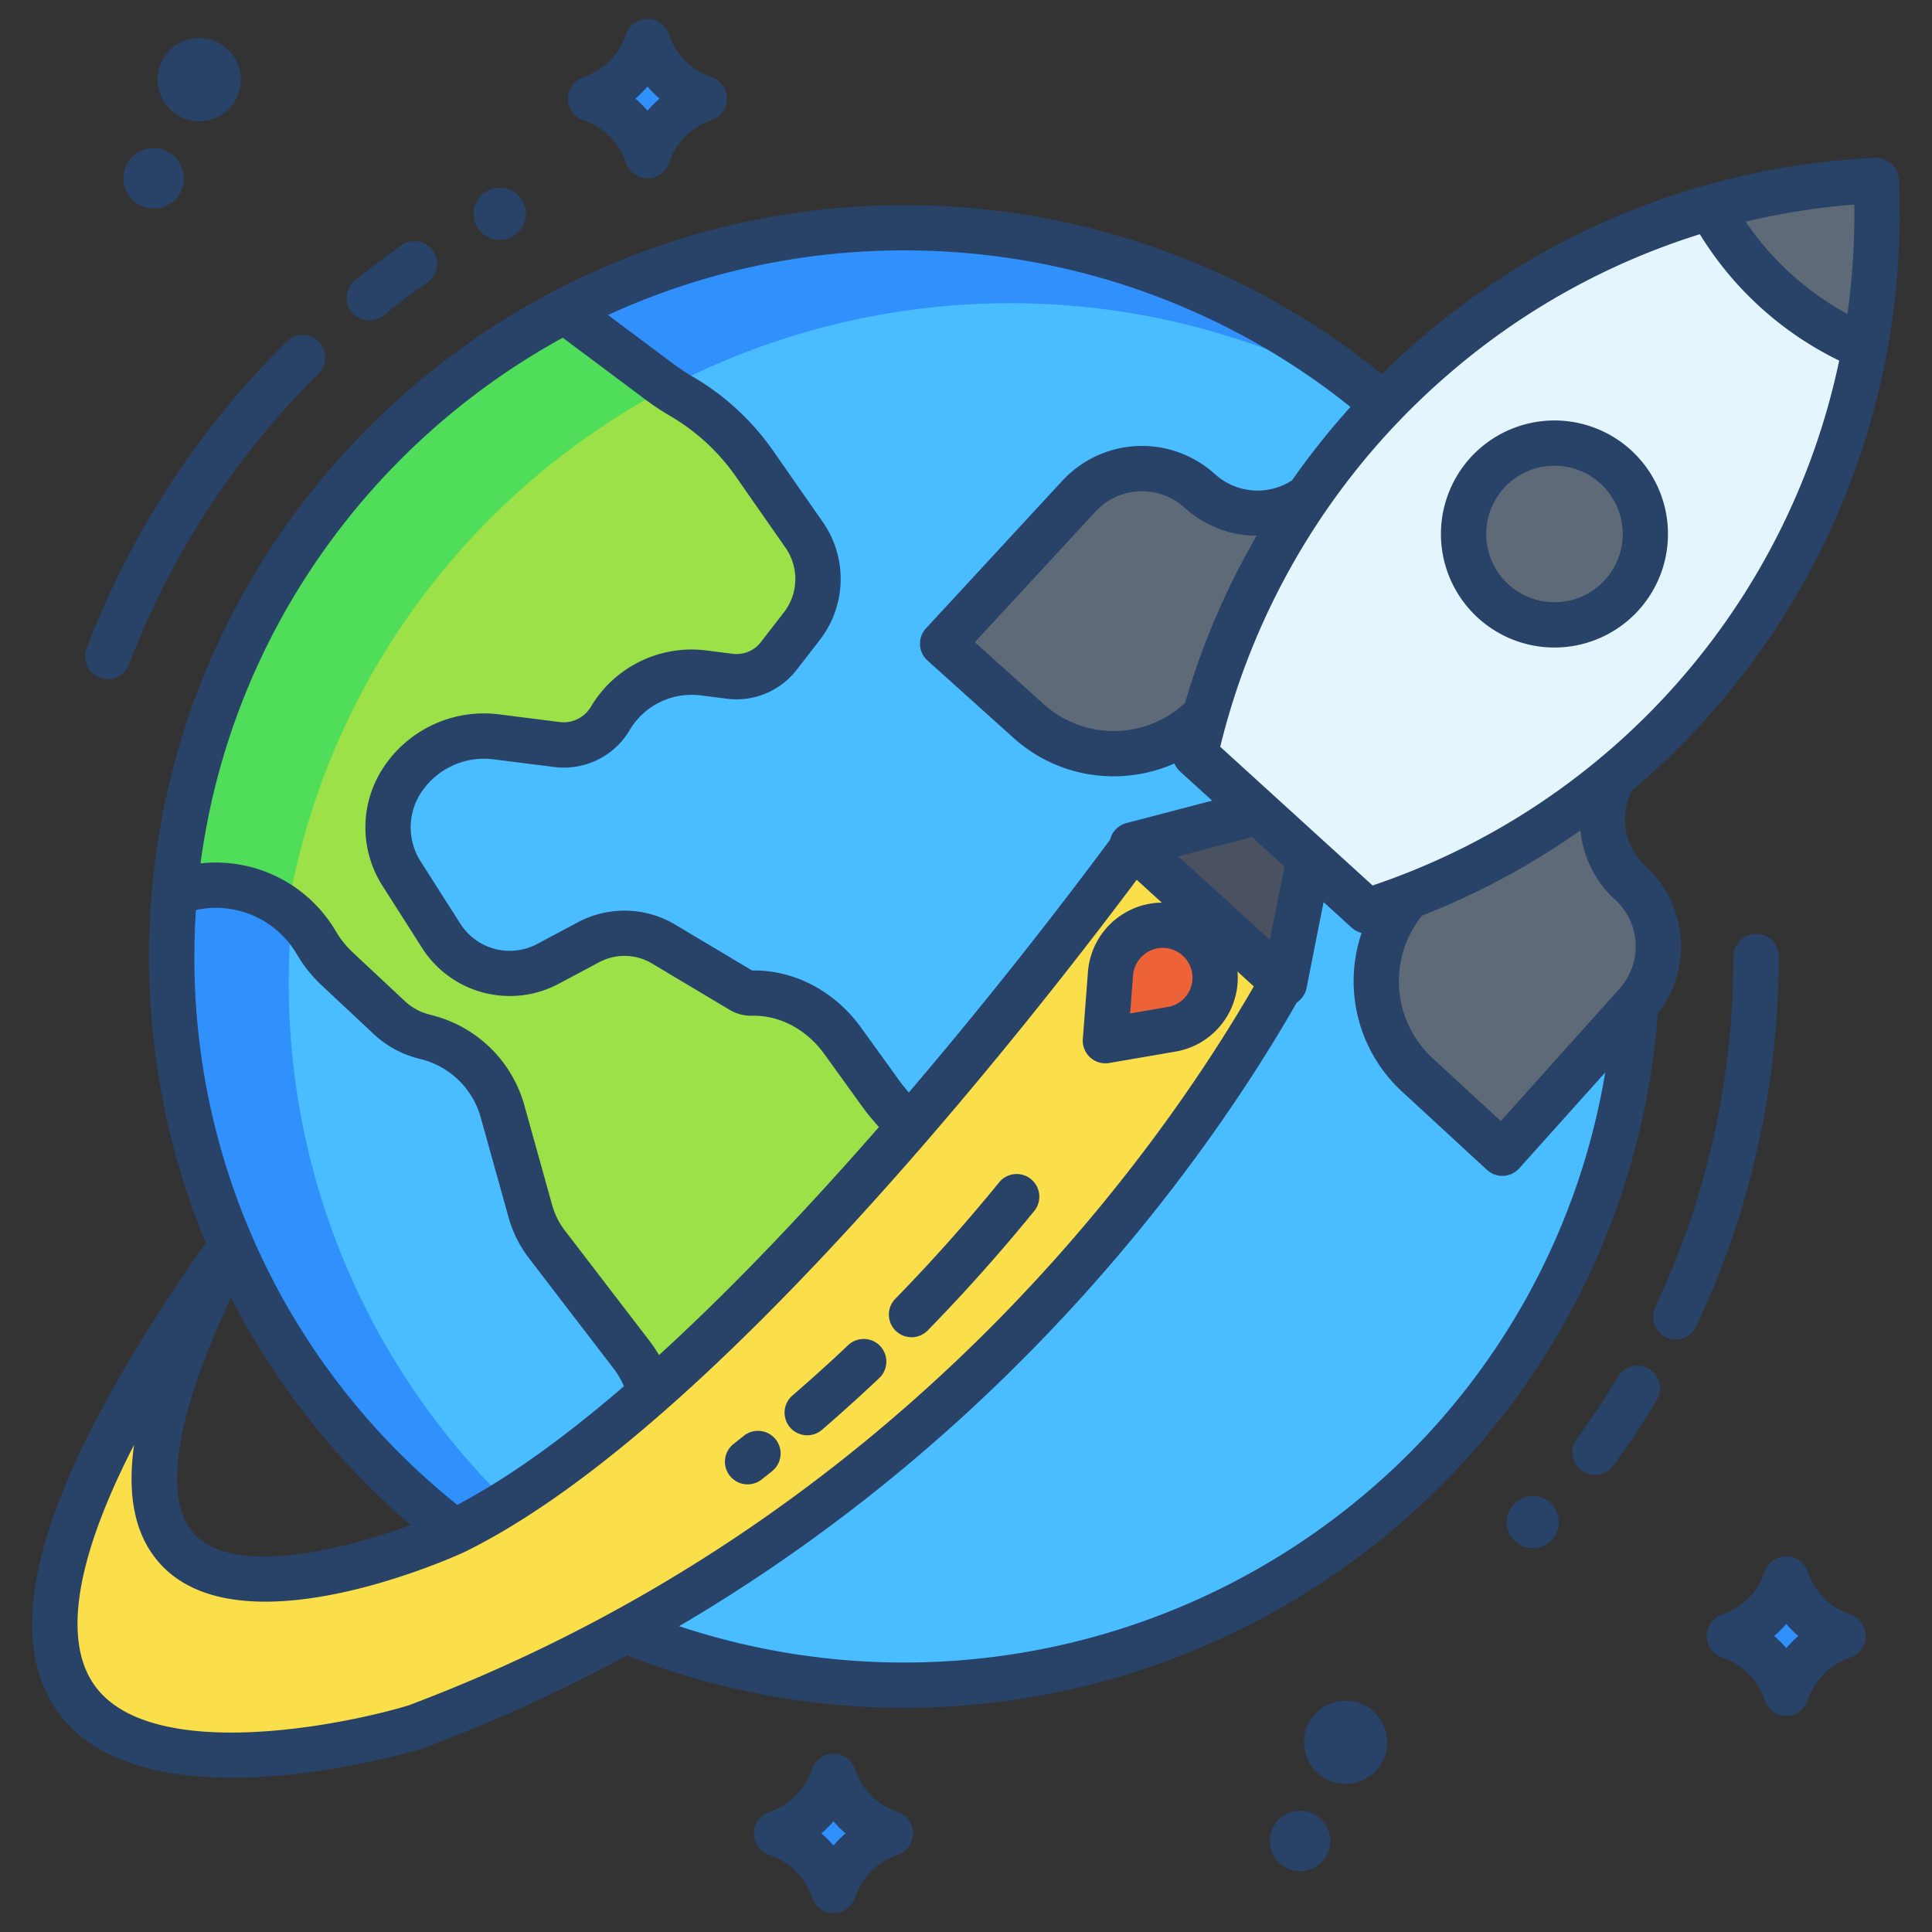 <?xml version="1.0" encoding="UTF-8"?> <svg xmlns="http://www.w3.org/2000/svg" id="Layer_1" height="512" viewBox="0 0 512 512" width="512" data-name="Layer 1"><rect x="0" y="0" width="512" height="512" fill="#333333" stroke="none"/> <path d="m497.22 47.84c.14 3.09.22 6.16.22 9.21a192.591 192.591 0 0 1 -3.19 35l-.21-.04a82.7 82.7 0 0 1 -40.61-36.81l-.1-.19a192.782 192.782 0 0 1 43.89-7.17z" fill="#5f6a78"></path> <path d="m373.28 237.6q-5.415 2.085-10.99 3.84l-15.35-13.97-13.48-12.28-16.72-15.21q1.17-5.31 2.65-10.51a193.1 193.1 0 0 1 27.16-57.72 195.747 195.747 0 0 1 106.78-76.74l.1.19a82.7 82.7 0 0 0 40.61 36.81l.21.04a193.531 193.531 0 0 1 -66.54 113.59 192.508 192.508 0 0 1 -54.43 31.96z" fill="#e5f5fd"></path> <path d="m479.15 427.77a23.815 23.815 0 0 0 9.32 5.78 23.978 23.978 0 0 0 -15.09 15.14 23.888 23.888 0 0 0 -15.09-15.14 23.873 23.873 0 0 0 15.09-15.13 23.833 23.833 0 0 0 5.77 9.35z" fill="#3090fc"></path> <path d="m433.52 266.18-35.39 39.44-22.59-20.83a33.639 33.639 0 0 1 -2.26-47.19 192.508 192.508 0 0 0 54.43-31.96l.03.03a22.748 22.748 0 0 0 4.32 28.32 22.755 22.755 0 0 1 1.51 32.13z" fill="#5f6a78"></path> <path d="m398.13 305.62 35.39-39.44c-6.58 100.73-90.83 180.41-193.8 180.41a194.6 194.6 0 0 1 -73.95-14.49v-.01c103.28-56.69 156.88-141.28 173.77-171.32l.43-.47.39.36 6.58-33.19 15.35 13.97q5.565-1.755 10.99-3.84a33.639 33.639 0 0 0 2.26 47.19z" fill="#49bdff"></path> <path d="m366.6 107.26a196.108 196.108 0 0 0 -20.05 24.49 22.765 22.765 0 0 1 -28.6-1.64 22.754 22.754 0 0 0 -32.14 1.5l-36 38.98 22.85 20.55a33.667 33.667 0 0 0 46.73-1.67q-1.485 5.205-2.65 10.51l16.72 15.21-33.44 8.74.35.32c-9.16 12.43-31.56 42.14-59.54 74.48l-5.15-6.02c-.79-.92-1.54-1.88-2.25-2.87l-10.11-14.01c-5.59-7.75-14.53-12.89-24.13-12.64a4.961 4.961 0 0 1 -2.74-.72l-20.66-12.32a20.2 20.2 0 0 0 -19.75-.48l-10.89 5.8a21.46 21.46 0 0 1 -28.17-7.37l-10.58-16.6a22.773 22.773 0 0 1 .39-25.06 25.942 25.942 0 0 1 24.82-11.16l15.86 2.01a14.29 14.29 0 0 0 14.17-6.76 25.1 25.1 0 0 1 24.85-12.19l6.93.88a14.186 14.186 0 0 0 12.92-5.33l6.11-7.89a20.438 20.438 0 0 0 .62-24.31l-13.18-18.89a60.759 60.759 0 0 0 -19.3-17.77 60.869 60.869 0 0 1 -5.81-3.85l-11.11-8.29-14.07-10.53a195.227 195.227 0 0 1 217 24.9z" fill="#49bdff"></path> <path d="m300.37 224.25-.35-.32 33.44-8.74 13.48 12.28-6.58 33.19-.39-.36z" fill="#4a5160"></path> <path d="m339.97 260.3-.43.47c-16.89 30.04-70.49 114.63-173.77 171.32a429.546 429.546 0 0 1 -55.61 25.55s-177.35 54.02-48.92-127.41c-68.22 132.37 56.68 76.9 59.22 75.68l.01-.01c16.5-8.09 34.35-21.28 52.22-37.02 23.71-20.87 47.45-46.23 68.14-70.15 27.98-32.34 50.38-62.05 59.54-74.48z" fill="#fadf4a"></path> <path d="m317.95 130.11a22.765 22.765 0 0 0 28.6 1.64 193.1 193.1 0 0 0 -27.16 57.72 33.667 33.667 0 0 1 -46.73 1.67l-22.85-20.55 36-38.98a22.754 22.754 0 0 1 32.14-1.5z" fill="#5f6a78"></path> <path d="m235.68 292.71 5.15 6.02c-20.69 23.92-44.43 49.28-68.14 70.15l-.66-.74a28.185 28.185 0 0 0 -4.65-9.11l-22.43-29.24a25.915 25.915 0 0 1 -4.4-8.82l-7.4-26.55a28.052 28.052 0 0 0 -19.6-19.41l-1.61-.43a20.888 20.888 0 0 1 -8.74-4.87l-13.81-12.92a31.32 31.32 0 0 1 -5.58-6.98 30.8 30.8 0 0 0 -32.48-14.66l-2.65.52-2.33-.22c6.19-66.62 46.43-123.44 103.25-153.09l14.07 10.53 11.11 8.29a60.869 60.869 0 0 0 5.81 3.85 60.759 60.759 0 0 1 19.3 17.77l13.18 18.89a20.438 20.438 0 0 1 -.62 24.31l-6.11 7.89a14.186 14.186 0 0 1 -12.92 5.33l-6.93-.88a25.1 25.1 0 0 0 -24.85 12.19 14.29 14.29 0 0 1 -14.17 6.76l-15.86-2.01a25.942 25.942 0 0 0 -24.82 11.16 22.773 22.773 0 0 0 -.39 25.06l10.58 16.6a21.46 21.46 0 0 0 28.17 7.37l10.89-5.8a20.2 20.2 0 0 1 19.75.48l20.66 12.32a4.961 4.961 0 0 0 2.74.72c9.6-.25 18.54 4.89 24.13 12.64l10.11 14.01c.71.99 1.46 1.95 2.25 2.87z" fill="#9be147"></path> <path d="m226.65 480.08a23.722 23.722 0 0 0 9.32 5.79 23.933 23.933 0 0 0 -15.09 15.13 23.851 23.851 0 0 0 -15.09-15.13 23.918 23.918 0 0 0 15.09-15.14 23.9 23.9 0 0 0 5.77 9.35z" fill="#3090fc"></path> <path d="m177.35 20.35a23.924 23.924 0 0 0 9.33 5.78 23.918 23.918 0 0 0 -15.09 15.14 23.911 23.911 0 0 0 -15.09-15.14 23.873 23.873 0 0 0 15.09-15.13 23.927 23.927 0 0 0 5.76 9.35z" fill="#3090fc"></path> <path d="m172.03 368.14.66.74c-17.87 15.74-35.72 28.93-52.22 37.02l-.01.01a193.941 193.941 0 0 1 -59.04-75.76 191.509 191.509 0 0 1 -15.91-76.68q0-9.12.84-18.02l2.33.22 2.65-.52a30.8 30.8 0 0 1 32.48 14.66 31.32 31.32 0 0 0 5.58 6.98l13.81 12.92a20.888 20.888 0 0 0 8.74 4.87l1.61.43a28.052 28.052 0 0 1 19.6 19.41l7.4 26.55a25.915 25.915 0 0 0 4.4 8.82l22.43 29.24a28.185 28.185 0 0 1 4.65 9.11z" fill="#49bdff"></path> <path d="m428.16 123.7a24.086 24.086 0 1 1 -34.03 1.6 24.093 24.093 0 0 1 34.03-1.6z" fill="#5f6a78"></path> <path d="m322 258.44a13.67 13.67 0 0 1 -.34 3.8 13.886 13.886 0 0 1 -11.18 10.53l-17.55 3.02 1.36-17.76a13.882 13.882 0 0 1 27.71.41z" fill="#ed6337"></path> <path d="m239.72 60.35a194.166 194.166 0 0 0 -90.12 22.01l14.07 10.53 11.11 8.29 2.82 1.18a195.4 195.4 0 0 1 188.888 4.806 194.1 194.1 0 0 0 -126.768-46.816z" fill="#3090fc"></path> <path d="m176.952 102.711c-.732-.5-1.463-1-2.172-1.531l-11.11-8.29-14.07-10.53c-56.82 29.65-97.06 86.47-103.25 153.09l2.33.22 2.65-.52a30.749 30.749 0 0 1 24.912 6.012c10.184-60.152 48.336-110.867 100.71-138.451z" fill="#50dd5a"></path> <path d="m92.42 337.15a191.509 191.509 0 0 1 -15.91-76.68q0-9.12.84-18.02l.491.046a30.772 30.772 0 0 0 -26.511-7.346l-2.65.52-2.33-.22q-.84 8.9-.84 18.02a191.509 191.509 0 0 0 15.91 76.68 193.941 193.941 0 0 0 59.04 75.76l.01-.01a157.093 157.093 0 0 0 13.983-7.846 193.413 193.413 0 0 1 -42.033-60.904z" fill="#3090fc"></path> <g fill="#284268"> <path d="m97.859 84.941a5.974 5.974 0 0 0 3.764-1.33c3.783-3.052 7.709-6.01 11.669-8.793a6 6 0 1 0 -6.9-9.818c-4.176 2.934-8.316 6.054-12.3 9.271a6 6 0 0 0 3.771 10.67z"></path> <path d="m26.431 179.6a5.995 5.995 0 0 0 7.74-3.476 216.68 216.68 0 0 1 50.216-77.062 6 6 0 1 0 -8.461-8.508 228.6 228.6 0 0 0 -52.972 81.309 6 6 0 0 0 3.477 7.737z"></path> <path d="m437.017 362.754a6 6 0 0 0 -8.23 2.069c-3.36 5.618-7.03 11.162-10.907 16.48a6 6 0 1 0 9.695 7.07c4.091-5.61 7.964-11.461 11.511-17.39a6 6 0 0 0 -2.069-8.229z"></path> <path d="m462.183 318.11a229.166 229.166 0 0 0 7.4-35.7 233.739 233.739 0 0 0 1.8-28.933 6 6 0 0 0 -12 0 221.753 221.753 0 0 1 -1.7 27.442 217.279 217.279 0 0 1 -7.008 33.829c-1.959 6.7-4.271 13.382-6.873 19.853-1.6 3.976-3.335 7.946-5.161 11.8a6 6 0 1 0 10.846 5.137c1.928-4.072 3.761-8.265 5.45-12.463 2.737-6.835 5.178-13.888 7.246-20.965z"></path> <ellipse cx="132.44" cy="56.676" rx="6.925" ry="6.919"></ellipse> <path d="m406.189 396.45a6.92 6.92 0 1 0 6.925 6.92 6.93 6.93 0 0 0 -6.925-6.92z"></path> <path d="m344.526 479.866a8.012 8.012 0 1 0 8.012 8.011 8.021 8.021 0 0 0 -8.012-8.011z"></path> <circle cx="356.598" cy="461.722" r="11.03"></circle> <path d="m40.721 55.272a8.012 8.012 0 1 0 -8.012-8.012 8.021 8.021 0 0 0 8.012 8.012z"></path> <path d="m52.793 32.134a11.03 11.03 0 1 0 -11.03-11.034 11.041 11.041 0 0 0 11.03 11.034z"></path> <path d="m154.6 31.825a17.98 17.98 0 0 1 11.3 11.336 6 6 0 0 0 11.387 0 17.982 17.982 0 0 1 11.3-11.336 6 6 0 0 0 0-11.381 17.985 17.985 0 0 1 -11.3-11.337 6 6 0 0 0 -11.387 0 17.982 17.982 0 0 1 -11.3 11.337 6 6 0 0 0 0 11.381zm16.992-8.9a30.278 30.278 0 0 0 3.2 3.206 30.278 30.278 0 0 0 -3.2 3.206 30.459 30.459 0 0 0 -3.2-3.206 30.459 30.459 0 0 0 3.198-3.203z"></path> <path d="m237.875 480.175a17.982 17.982 0 0 1 -11.3-11.336 6 6 0 0 0 -11.387 0 17.98 17.98 0 0 1 -11.3 11.336 6 6 0 0 0 0 11.381 17.982 17.982 0 0 1 11.3 11.337 6 6 0 0 0 11.387 0 17.983 17.983 0 0 1 11.3-11.337 6 6 0 0 0 0-11.381zm-16.992 8.9a30.364 30.364 0 0 0 -3.2-3.206 30.459 30.459 0 0 0 3.2-3.206 30.269 30.269 0 0 0 3.2 3.206 30.175 30.175 0 0 0 -3.2 3.203z"></path> <path d="m490.375 427.864a17.982 17.982 0 0 1 -11.3-11.336 6 6 0 0 0 -11.387 0 17.98 17.98 0 0 1 -11.3 11.336 6 6 0 0 0 0 11.381 17.982 17.982 0 0 1 11.3 11.337 6 6 0 0 0 11.387 0 17.985 17.985 0 0 1 11.3-11.337 6 6 0 0 0 0-11.381zm-16.992 8.9a30.459 30.459 0 0 0 -3.2-3.206 30.459 30.459 0 0 0 3.2-3.206 30.184 30.184 0 0 0 3.2 3.206 30.184 30.184 0 0 0 -3.2 3.203z"></path> <path d="m496.937 41.847a197.954 197.954 0 0 0 -120.453 47.841q-5.31 4.545-10.265 9.449a200.86 200.86 0 0 0 -126.5-44.783c-110.4 0-200.214 89.325-200.214 199.119a198.279 198.279 0 0 0 15 75.912c-42.698 60.952-55.505 101.662-39.111 124.374 9.693 13.428 28.016 17.351 46.122 17.351 24.535 0 48.671-7.2 50.4-7.73.122-.037.243-.078.362-.123a437.719 437.719 0 0 0 53.922-24.537 201.271 201.271 0 0 0 210.69-40.2 197.834 197.834 0 0 0 62.468-129.973 28.781 28.781 0 0 0 -3.257-39 16.813 16.813 0 0 1 -3.618-20.023 199.736 199.736 0 0 0 70.728-161.965 5.985 5.985 0 0 0 -6.274-5.712zm-257.216 24.507a188.862 188.862 0 0 1 118.168 41.484 203.378 203.378 0 0 0 -15.493 19.47 16.813 16.813 0 0 1 -20.408-1.639 28.749 28.749 0 0 0 -40.584 1.873l-36.004 38.974a6 6 0 0 0 .4 8.533l22.85 20.551a39.488 39.488 0 0 0 26.484 10.126 39.947 39.947 0 0 0 16.1-3.388 5.982 5.982 0 0 0 1.467 2.078l8.535 7.77-22.736 5.942a6 6 0 0 0 -4.309 4.371v.021c-9.255 12.493-28.89 38.367-53.343 66.995l-.6-.7c-.681-.8-1.338-1.633-1.949-2.481l-10.109-14.01c-6.872-9.527-17.409-15.142-28.326-15.142-.187 0-.376 0-.564 0l-20.44-12.189a26.242 26.242 0 0 0 -25.64-.619l-10.887 5.8a15.516 15.516 0 0 1 -20.293-5.3l-10.575-16.6a16.752 16.752 0 0 1 .288-18.454 19.973 19.973 0 0 1 19.108-8.581l15.862 2a20.227 20.227 0 0 0 20.1-9.676 19.078 19.078 0 0 1 18.91-9.272l6.937.881a20.171 20.171 0 0 0 18.41-7.61l6.112-7.885a26.4 26.4 0 0 0 .8-31.42l-13.176-18.894a67.253 67.253 0 0 0 -21.2-19.524 55.441 55.441 0 0 1 -5.243-3.466l-17.248-12.9a188.019 188.019 0 0 1 78.596-17.119zm93.312 75.621a199.717 199.717 0 0 0 -18.983 44.317 27.72 27.72 0 0 1 -37.376.382l-18.334-16.482 31.908-34.539a16.749 16.749 0 0 1 23.662-1.11 28.732 28.732 0 0 0 19.123 7.432zm-20.8 84.965 19.584-5.12 8.578 7.808-3.852 19.443zm3.777 31.779a7.872 7.872 0 0 1 -6.542 8.141l-9.971 1.713.772-10.084a7.946 7.946 0 0 1 5.55-6.943 7.816 7.816 0 0 1 1.943-.336q.189-.009.378-.009a7.891 7.891 0 0 1 7.87 7.518zm-166.876-169.219 22.053 16.491a67.506 67.506 0 0 0 6.385 4.222 55.182 55.182 0 0 1 17.4 16.016l13.176 18.895a14.459 14.459 0 0 1 -.437 17.2l-6.111 7.884a8.135 8.135 0 0 1 -7.417 3.058l-6.936-.882a31.06 31.06 0 0 0 -30.778 15.118 8.354 8.354 0 0 1 -8.239 3.829l-15.859-2a31.909 31.909 0 0 0 -30.533 13.73 28.743 28.743 0 0 0 -.491 31.657l10.575 16.6a27.572 27.572 0 0 0 36.057 9.441l10.886-5.8a14.181 14.181 0 0 1 13.85.334l20.663 12.329a11.106 11.106 0 0 0 5.971 1.562c7.238-.176 14.387 3.607 19.11 10.156l10.11 14.012c.8 1.114 1.664 2.207 2.558 3.253l1.786 2.09q-4.569 5.232-9.31 10.515-26.181 29.144-48.963 49.908a34.26 34.26 0 0 0 -2.5-3.747l-22.429-29.24a19.836 19.836 0 0 1 -3.384-6.773l-7.4-26.556a34.048 34.048 0 0 0 -23.8-23.584l-1.614-.438a14.782 14.782 0 0 1 -6.209-3.457l-13.812-12.917a25.151 25.151 0 0 1 -4.505-5.63 36.869 36.869 0 0 0 -35.843-17.968c7.99-60.054 44.735-111.208 95.99-139.308zm-97.627 163.973c0-4.142.15-8.249.419-12.324l.558-.11a24.838 24.838 0 0 1 26.156 11.814 37.117 37.117 0 0 0 6.653 8.315l13.807 12.922a26.813 26.813 0 0 0 11.264 6.276l1.615.438a21.992 21.992 0 0 1 15.388 15.225l7.4 26.556a31.781 31.781 0 0 0 5.42 10.854l22.429 29.24a22.135 22.135 0 0 1 2.735 4.687q-24.325 20.975-44.171 31.434a185.584 185.584 0 0 1 -69.673-145.327zm9.7 90.4a198.873 198.873 0 0 0 47.658 60.293c-16.313 5.971-46.152 13.966-57.208 2.534-8.742-9.034-5.317-31.152 9.543-62.826zm47.032 108.082c-18.3 5.523-68.373 15.213-83.116-5.227-6.535-9.06-8.4-27.273 10.41-63.837-2.014 14.35.532 25.047 7.621 32.278 6.746 6.88 16.625 9.288 27.162 9.288 24.443 0 52.4-12.973 52.8-13.167 29.579-14.515 66.392-46.16 109.418-94.057 30.379-33.817 56.057-67.154 68.706-84.081l6.669 6.071c-.235 0-.467-.012-.7 0a19.88 19.88 0 0 0 -18.893 18.348l-1.359 17.76a6 6 0 0 0 7 6.371l17.558-3.015a19.869 19.869 0 0 0 16.485-20.531c-.011-.235-.048-.465-.067-.7l4.341 3.952c-25.192 43.613-93.855 141.566-224.039 190.548zm260.452-62.2a189.351 189.351 0 0 1 -188.72 41.2c92.129-54.09 143.186-129.341 163.689-165.28a6 6 0 0 0 2.59-3.846l4.51-22.766 7.489 6.818a5.967 5.967 0 0 0 2.591 1.362 39.758 39.758 0 0 0 10.63 41.957l22.6 20.831a6 6 0 0 0 4.067 1.589c.094 0 .189 0 .284-.007a6 6 0 0 0 4.182-1.987l22.8-25.416a186.016 186.016 0 0 1 -56.716 105.55zm60.409-127.638-31.371 34.969-18.129-16.71a27.721 27.721 0 0 1 -2.749-37.724 198.322 198.322 0 0 0 41.972-22.588 28.728 28.728 0 0 0 9.193 18.358 16.781 16.781 0 0 1 1.084 23.695zm-65.352-27.458-40.375-36.759a189.694 189.694 0 0 1 60.914-99.1 186.993 186.993 0 0 1 66.193-36.731 89.151 89.151 0 0 0 36.927 33.5 187.6 187.6 0 0 1 -123.659 139.09zm125.832-151.459a77.169 77.169 0 0 1 -26.973-24.462 188.238 188.238 0 0 1 28.8-4.524 187.314 187.314 0 0 1 -1.827 28.986z"></path> <path d="m432.2 119.264a30.085 30.085 0 1 0 -20.291 52.336q.72 0 1.445-.034a30.085 30.085 0 0 0 18.842-52.3zm-6.88 34.422a18.085 18.085 0 1 1 4.692-13.022 17.969 17.969 0 0 1 -4.696 13.022z"></path> <path d="m197.132 380.5q-1.394 1.113-2.806 2.219a6 6 0 0 0 7.4 9.444q1.451-1.139 2.884-2.281a6 6 0 0 0 -7.482-9.382z"></path> <path d="m224.771 356.479c-4.809 4.547-9.778 9.037-14.77 13.344a6 6 0 1 0 7.84 9.085c5.129-4.426 10.234-9.038 15.175-13.709a6 6 0 0 0 -8.245-8.72z"></path> <path d="m273.215 312.476a6 6 0 0 0 -8.441.868c-8.7 10.695-17.954 21.071-27.5 30.841a6 6 0 0 0 8.582 8.388c9.8-10.029 19.3-20.68 28.23-31.657a6 6 0 0 0 -.871-8.44z"></path> </g> </svg> 